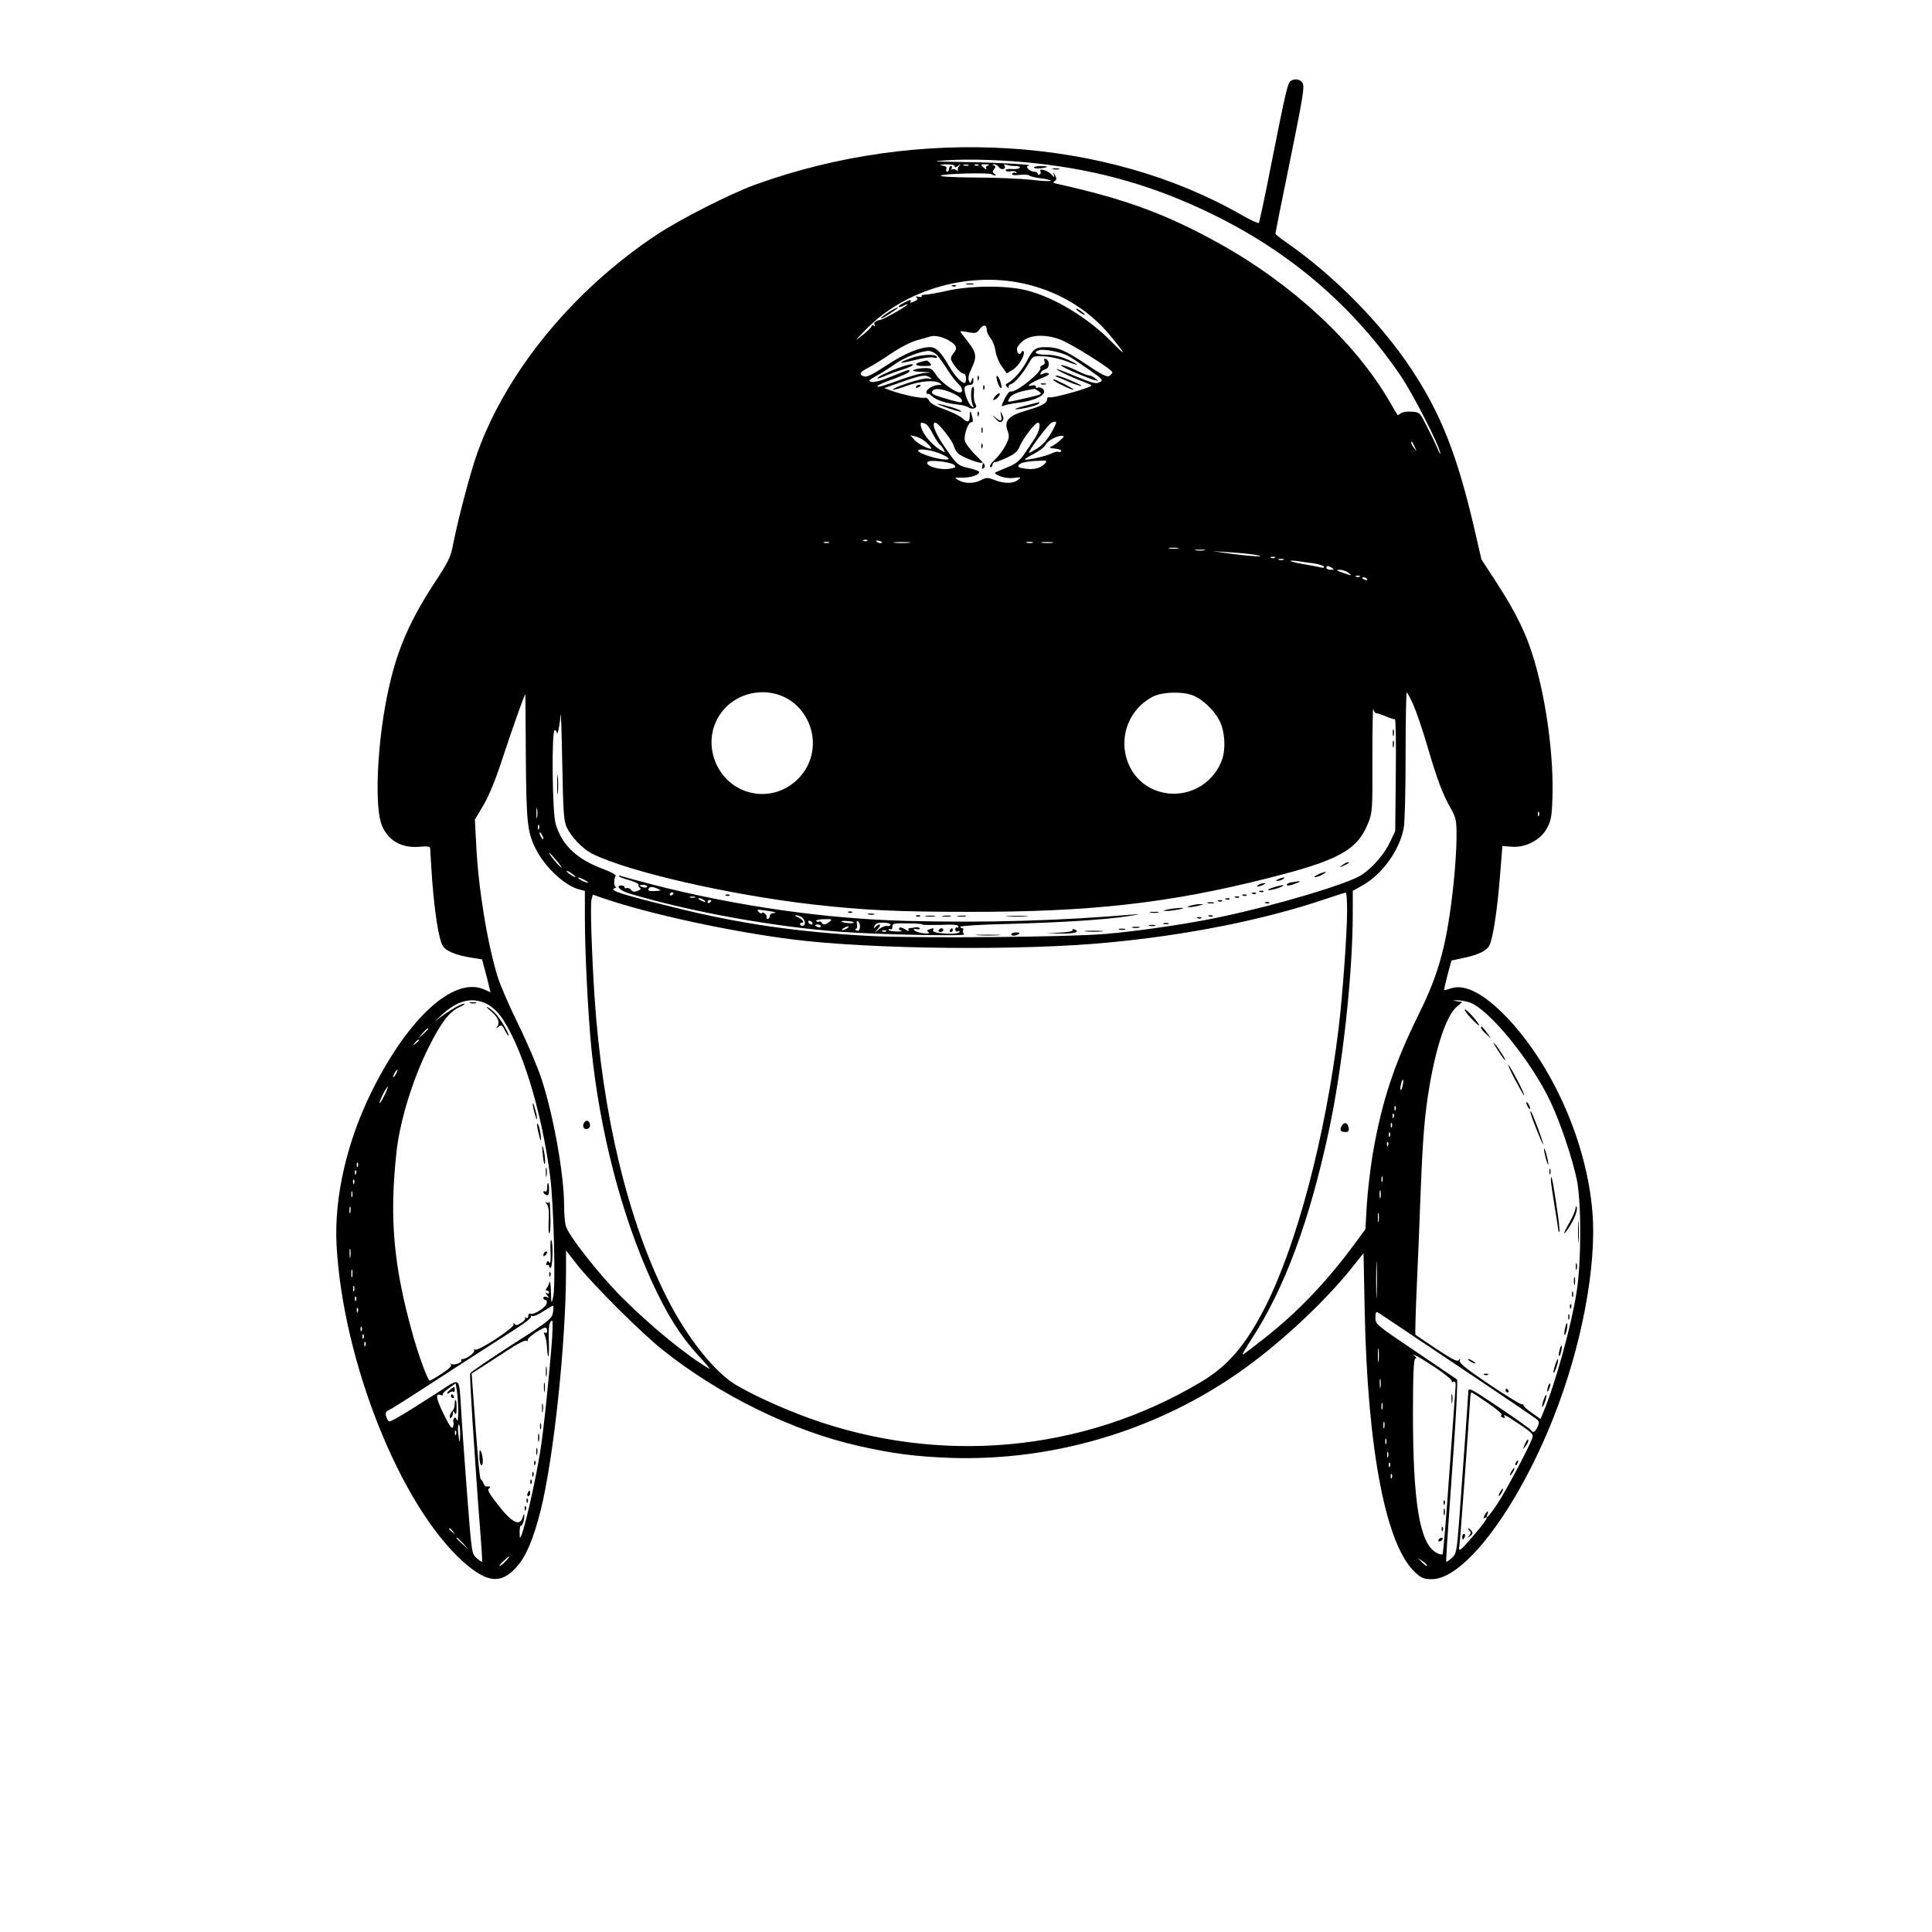 <?xml version="1.0" standalone="no"?>
<!DOCTYPE svg PUBLIC "-//W3C//DTD SVG 20010904//EN"
 "http://www.w3.org/TR/2001/REC-SVG-20010904/DTD/svg10.dtd">
<svg version="1.0" xmlns="http://www.w3.org/2000/svg"
 width="1024pt" height="1024pt" viewBox="0 0 1024 1024"
 preserveAspectRatio="xMidYMid meet">

<g transform="translate(0,1024) scale(0.1,-0.1)"
fill="#000000" stroke="none">
<path d="M6841 9811 c-16 -11 -26 -53 -102 -436 -33 -170 -64 -313 -67 -317
-4 -3 -45 16 -92 43 -719 412 -1708 474 -2575 161 -133 -48 -401 -184 -527
-268 -438 -291 -790 -719 -946 -1149 -38 -104 -106 -362 -133 -503 -10 -52
-26 -86 -92 -185 -152 -232 -219 -399 -266 -663 -45 -254 -53 -543 -17 -629
35 -82 104 -121 201 -113 43 4 55 1 55 -9 0 -8 5 -80 10 -161 13 -172 34 -312
55 -352 16 -30 68 -53 160 -67 l50 -8 16 -60 c9 -33 19 -72 22 -87 l7 -27 -37
16 c-159 66 -396 -149 -589 -534 -135 -270 -204 -568 -190 -825 34 -614 336
-1372 667 -1672 130 -117 205 -125 289 -29 49 55 87 146 125 295 70 280 135
893 135 1276 l0 104 66 -84 c85 -105 333 -353 444 -441 301 -241 693 -433
1042 -511 181 -41 301 -56 483 -63 574 -20 1152 162 1609 509 193 146 397 342
524 502 l59 74 6 -302 c15 -743 113 -1251 269 -1391 32 -30 45 -35 87 -35 172
0 452 371 644 855 149 374 231 806 207 1092 -30 366 -207 769 -450 1027 -124
130 -226 183 -301 157 -18 -6 -33 -10 -35 -9 -1 2 7 38 18 80 l21 77 56 12
c85 17 130 39 145 68 19 35 43 194 57 377 l12 150 51 -4 c73 -5 152 36 185 98
21 38 26 61 29 156 8 211 -29 502 -93 723 -40 142 -98 262 -205 426 l-78 120
-37 160 c-91 391 -176 608 -332 845 -162 246 -413 500 -665 675 -32 22 -58 43
-58 47 0 4 27 141 61 305 90 442 96 478 80 497 -15 18 -39 20 -60 7z m-1347
-437 c337 -37 630 -122 931 -269 415 -202 751 -491 1001 -860 63 -94 195 -350
208 -405 3 -14 -4 -2 -16 25 -12 28 -38 82 -58 120 -35 69 -35 70 -78 73 -24
2 -50 -2 -58 -9 -8 -7 -16 -10 -17 -8 -2 2 -22 36 -45 76 -181 310 -514 618
-897 831 -284 158 -503 238 -864 318 -19 4 -22 7 -11 14 11 7 11 13 2 32 -9
17 -11 18 -7 3 6 -18 5 -18 -15 3 -20 21 -68 32 -55 13 3 -5 1 -12 -5 -16 -5
-3 -10 -1 -10 4 0 6 -8 11 -19 11 -23 0 -51 29 -30 32 43 5 -155 16 -331 19
-174 2 -191 4 -110 9 123 9 322 2 484 -16z m-434 -15 c0 -8 6 -7 18 2 15 12
16 12 5 -2 -7 -9 -9 -20 -5 -25 4 -4 0 -3 -9 4 -9 6 -20 8 -24 4 -5 -4 -5 -1
-1 6 4 6 2 12 -3 12 -6 0 -11 -7 -11 -15 0 -8 -4 -15 -10 -15 -5 0 -7 6 -4 14
4 10 -3 16 -23 19 -18 3 -11 5 20 6 29 0 47 -3 47 -10z m73 4 c-7 -2 -19 -2
-25 0 -7 3 -2 5 12 5 14 0 19 -2 13 -5z m54 1 c-3 -3 -12 -4 -19 -1 -8 3 -5 6
6 6 11 1 17 -2 13 -5z m50 -1 c-10 -3 -14 -9 -10 -16 4 -7 -1 -6 -10 2 -23 18
-22 21 11 20 17 -1 20 -3 9 -6z m58 -10 c13 -17 40 -9 29 9 -5 8 -1 9 10 5 10
-4 31 -7 47 -7 17 0 28 -4 24 -9 -3 -6 -21 -8 -40 -7 -19 2 -35 -1 -35 -6 0
-6 11 -8 25 -6 14 3 28 1 32 -5 3 -5 1 -7 -5 -3 -6 3 -14 1 -17 -5 -5 -7 7 -9
39 -6 25 3 48 1 51 -3 3 -4 30 -11 60 -15 30 -3 55 -10 55 -13 0 -4 -46 -2
-102 5 -57 6 -191 12 -297 12 -123 1 -191 5 -185 10 10 11 261 17 271 7 4 -3
11 -6 17 -6 6 0 5 4 -3 9 -12 8 -12 12 -2 24 9 12 9 16 -1 20 -10 4 -10 6 1 6
8 1 19 -6 26 -16z m160 -623 c170 -43 323 -139 429 -268 88 -107 90 -117 5
-31 -123 125 -301 233 -447 270 -106 27 -294 26 -422 -2 -52 -12 -105 -21
-117 -21 -13 0 -21 -4 -18 -8 3 -5 -5 -6 -17 -3 -16 3 -19 2 -10 -4 9 -7 6
-13 -13 -21 -15 -7 -24 -8 -20 -2 9 14 -1 13 -36 -6 -17 -8 -29 -18 -26 -21 3
-2 15 0 26 7 12 6 21 9 21 7 0 -8 -124 -79 -143 -82 -27 -6 -38 -15 -31 -27 4
-7 2 -8 -4 -4 -7 4 -12 3 -12 -2 0 -5 -21 -27 -47 -47 -47 -37 -47 -37 12 24
213 222 566 320 870 241z m-225 -239 c0 -10 9 -30 21 -45 12 -15 23 -46 26
-69 3 -23 18 -59 33 -79 l26 -37 33 20 c32 19 69 85 55 98 -4 3 -9 0 -11 -7
-7 -17 -23 -5 -23 18 0 10 15 30 33 44 41 32 116 35 192 8 58 -20 285 -163
281 -176 -1 -5 -9 -14 -17 -19 -11 -7 -42 8 -120 61 -116 77 -150 92 -219 92
-52 0 -65 -10 -98 -75 -23 -44 -67 -96 -97 -113 -17 -9 -18 -13 -6 -24 8 -8
11 -8 7 -1 -3 7 2 14 14 18 21 7 62 56 95 113 20 35 21 36 80 33 33 -1 85 -13
118 -26 73 -29 75 -22 2 11 -37 16 -74 24 -110 24 -54 0 -73 13 -37 24 26 8
115 -10 155 -31 18 -10 67 -43 110 -73 73 -51 76 -55 55 -66 -18 -10 -37 -5
-125 31 -57 24 -103 41 -103 39 0 -6 77 -43 137 -65 53 -21 56 -23 33 -31 -64
-25 -195 -58 -207 -54 -7 3 -13 -1 -13 -8 0 -23 -26 -37 -107 -61 -96 -27
-122 -54 -103 -107 11 -30 10 -39 -10 -78 -13 -25 -38 -59 -57 -76 -21 -20
-30 -34 -24 -39 6 -3 11 1 11 9 0 9 6 16 13 16 6 0 36 11 65 25 41 19 56 32
68 62 17 40 81 123 95 123 18 0 8 -48 -18 -86 -14 -21 -40 -59 -56 -83 -21
-30 -44 -50 -76 -63 -25 -10 -55 -23 -66 -28 -18 -7 -17 -9 14 -23 21 -9 51
-13 75 -10 39 5 40 4 21 -11 -26 -20 -74 -20 -124 0 -36 14 -42 14 -70 0 -37
-20 -88 -20 -121 -1 -24 14 -24 14 21 13 45 0 89 15 89 31 0 4 -24 13 -54 20
-60 13 -64 17 -135 121 -46 68 -65 120 -43 120 15 0 91 -96 97 -123 4 -14 14
-32 23 -40 23 -21 118 -57 127 -49 5 4 5 -3 2 -16 -4 -19 -3 -21 8 -12 12 10
4 21 -40 64 -30 29 -57 65 -61 80 -7 30 19 102 35 98 8 -1 9 8 5 25 -9 38 -14
41 -14 11 0 -36 -11 -41 -38 -16 -13 13 -56 34 -95 48 -46 16 -75 32 -82 46
-6 11 -16 19 -24 16 -16 -5 -108 14 -170 35 l-44 16 94 33 c100 36 125 40 149
23 12 -8 9 -9 -12 -5 -24 6 -195 -50 -185 -60 2 -2 35 7 73 21 71 26 147 32
174 15 13 -8 13 -10 -2 -10 -29 0 -68 -22 -68 -38 0 -9 3 -13 6 -9 3 3 14 -3
24 -13 21 -21 76 -38 141 -45 22 -2 46 -9 53 -15 8 -5 21 -8 30 -4 12 5 13 10
5 26 -6 11 -9 36 -7 54 2 19 0 34 -4 34 -13 0 -15 -64 -3 -95 8 -17 6 -18 -6
-8 -20 16 -44 87 -35 102 4 6 16 11 27 11 13 0 19 7 18 23 0 21 -1 21 -9 2 -7
-19 -8 -19 -15 -1 -5 11 0 34 14 62 30 62 27 85 -19 143 -22 28 -40 52 -40 54
0 3 19 1 43 -4 38 -7 44 -5 60 17 20 26 37 24 37 -5z m-209 -51 c47 -25 57
-44 35 -69 -9 -10 -16 -24 -16 -31 0 -20 49 -80 66 -80 8 0 14 -10 14 -25 0
-14 -3 -25 -7 -25 -18 1 -54 39 -83 90 -43 75 -69 100 -100 100 -55 0 -137
-34 -232 -97 -71 -47 -103 -63 -118 -58 -30 10 -24 22 22 46 24 12 78 46 121
75 45 31 102 60 135 70 31 8 62 17 67 19 25 9 59 3 96 -15z m-54 -82 c11 -13
36 -48 55 -78 19 -30 45 -64 57 -74 23 -21 28 -46 8 -46 -26 0 -104 58 -126
94 -20 31 -28 36 -59 35 -20 0 -46 -4 -57 -9 -15 -6 -4 -9 40 -11 55 -2 56 -3
15 -6 -25 -2 -86 -20 -137 -39 -51 -19 -98 -34 -105 -34 -24 0 8 17 85 44 42
16 77 32 77 37 0 12 5 14 -94 -26 -55 -23 -95 -33 -108 -29 -18 5 -13 10 29
33 28 15 71 43 96 61 49 35 136 69 178 70 14 0 35 -10 46 -22z m89 -205 c21
-10 40 -25 42 -34 3 -15 -3 -15 -60 1 -78 22 -98 30 -98 39 0 27 51 25 116 -6z
m528 -185 c-28 -54 -56 -87 -92 -108 -18 -11 -35 -20 -37 -20 -13 0 102 153
119 160 29 11 30 7 10 -32z m-679 26 c9 -4 27 -28 40 -55 14 -26 29 -50 35
-54 5 -3 15 -15 21 -26 10 -20 10 -20 -18 -3 -54 34 -103 98 -103 135 0 11 3
11 25 3z m7 -101 c15 -15 26 -28 24 -30 -8 -8 -72 25 -91 47 l-20 23 30 -7
c17 -4 42 -19 57 -33z m708 14 c-14 -13 -34 -27 -45 -32 -17 -8 -14 -10 18
-13 20 -2 35 -8 32 -13 -4 -5 -10 -7 -15 -4 -5 3 -22 -1 -38 -9 -27 -14 -134
-38 -140 -31 -2 2 19 15 47 29 27 14 55 35 61 46 12 23 57 49 85 50 18 0 18
-2 -5 -23z m1879 -37 c11 -24 11 -24 -3 -6 -9 11 -16 24 -16 30 0 12 5 7 19
-24z m-2507 -38 c48 -22 48 -32 1 -26 -57 8 -133 36 -126 47 7 12 79 0 125
-21z m66 -57 c11 -10 7 -14 -22 -19 -53 -10 -134 14 -120 35 8 14 125 1 142
-16z m481 9 c-21 -25 -59 -35 -106 -28 -35 5 -41 9 -33 20 12 13 44 20 114 22
34 2 37 0 25 -14z m-942 -410 c-3 -3 -12 -4 -19 -1 -8 3 -5 6 6 6 11 1 17 -2
13 -5z m74 -12 c-7 -2 -18 1 -23 6 -8 8 -4 9 13 5 13 -4 18 -8 10 -11z m-278
1 c-7 -2 -19 -2 -25 0 -7 3 -2 5 12 5 14 0 19 -2 13 -5z m425 0 c-21 -2 -55
-2 -75 0 -21 2 -4 4 37 4 41 0 58 -2 38 -4z m655 0 c-7 -2 -21 -2 -30 0 -10 3
-4 5 12 5 17 0 24 -2 18 -5z m105 0 c-16 -2 -40 -2 -55 0 -16 2 -3 4 27 4 30
0 43 -2 28 -4z m665 -30 c-13 -2 -33 -2 -45 0 -13 2 -3 4 22 4 25 0 35 -2 23
-4z m140 -10 c-13 -2 -33 -2 -45 0 -13 2 -3 4 22 4 25 0 35 -2 23 -4z m267
-23 c81 -14 -13 -10 -125 5 l-100 14 90 -6 c50 -3 110 -9 135 -13z m107 -16
c-3 -3 -12 -4 -19 -1 -8 3 -5 6 6 6 11 1 17 -2 13 -5z m46 -11 c-7 -2 -19 -2
-25 0 -7 3 -2 5 12 5 14 0 19 -2 13 -5z m160 -19 c26 -4 50 -11 54 -17 4 -6
-3 -8 -18 -4 -13 3 -54 11 -91 17 -38 7 -68 14 -68 17 0 2 17 2 38 -1 20 -3
59 -9 85 -12z m97 -24 c12 -8 11 -10 -7 -10 -13 0 -23 5 -23 10 0 13 11 13 30
0z m86 -25 c24 -18 19 -18 -31 0 -33 12 -36 14 -14 15 14 0 34 -7 45 -15z m61
-21 c-3 -3 -12 -4 -19 -1 -8 3 -5 6 6 6 11 1 17 -2 13 -5z m38 -14 c3 -6 -1
-7 -9 -4 -18 7 -21 14 -7 14 6 0 13 -4 16 -10z m-3089 -624 c100 -47 163 -159
151 -273 -15 -146 -149 -255 -293 -240 -215 22 -319 281 -179 445 77 90 212
119 321 68z m2156 12 c55 -16 126 -83 154 -143 27 -56 31 -146 11 -202 -50
-136 -193 -209 -331 -169 -196 57 -251 313 -100 458 22 21 57 44 79 52 49 18
135 20 187 4z m1178 -51 c15 -34 49 -132 74 -217 52 -179 83 -261 126 -336 28
-50 30 -61 30 -153 0 -54 -7 -161 -15 -237 -34 -321 -75 -477 -185 -699 -131
-265 -197 -465 -245 -746 -13 -81 -27 -202 -31 -270 l-7 -124 -55 -75 c-152
-206 -303 -364 -484 -506 -58 -46 -109 -84 -112 -84 -3 0 18 37 48 83 175 270
306 622 410 1107 72 337 126 828 126 1151 l0 117 53 30 c104 59 195 186 217
303 6 29 10 202 10 385 0 184 3 334 6 334 3 0 18 -28 34 -63z m-4703 -280 c3
-360 8 -403 60 -500 52 -94 152 -184 226 -202 l27 -7 0 -143 c0 -187 17 -513
35 -698 45 -436 159 -877 320 -1230 81 -176 151 -287 245 -390 41 -44 68 -77
60 -72 -122 71 -310 225 -466 381 -120 121 -280 324 -295 376 -5 18 -9 65 -9
105 0 167 -56 481 -121 678 -22 66 -78 197 -124 290 -46 94 -95 206 -108 250
-54 176 -102 468 -113 698 l-7 133 47 79 c31 54 66 141 106 265 50 151 110
320 114 320 1 0 2 -150 3 -333z m216 -370 c25 -54 84 -115 136 -142 190 -95
726 -218 1171 -269 263 -30 449 -39 825 -39 641 -1 1063 46 1583 178 376 94
476 149 533 291 23 58 24 66 23 344 0 157 2 275 5 262 3 -13 10 -22 14 -22 4
1 27 -6 50 -16 23 -10 46 -17 50 -16 5 2 7 -132 5 -295 l-3 -298 -27 -57 c-30
-65 -95 -139 -152 -176 -76 -48 -451 -160 -742 -221 -165 -36 -438 -76 -614
-91 -193 -17 -991 -24 -1245 -11 -382 20 -695 65 -1040 151 -271 67 -346 90
-320 101 11 4 15 8 10 8 -12 1 -13 40 -2 58 4 6 -21 20 -63 36 -142 52 -222
127 -255 241 -18 59 -22 496 -5 496 6 0 10 -6 11 -12 2 -28 17 41 20 92 2 30
6 -82 9 -250 5 -260 8 -311 23 -343z m-156 51 c-2 -13 -4 -3 -4 22 0 25 2 35
4 23 2 -13 2 -33 0 -45z m5310 10 c-3 -8 -6 -5 -6 6 -1 11 2 17 5 13 3 -3 4
-12 1 -19z m-5300 -70 c-3 -8 -6 -5 -6 6 -1 11 2 17 5 13 3 -3 4 -12 1 -19z
m23 -53 c0 -5 -5 -3 -10 5 -5 8 -10 20 -10 25 0 6 5 3 10 -5 5 -8 10 -19 10
-25z m75 -122 c21 -27 28 -39 16 -28 -23 19 -66 75 -59 75 2 0 21 -21 43 -47z
m95 -80 c0 -7 -39 17 -46 28 -3 6 5 3 20 -6 14 -10 26 -19 26 -22z m50 -18
c14 -8 21 -14 15 -14 -5 0 -21 6 -35 14 -14 8 -20 14 -15 14 6 0 21 -6 35 -14z
m4040 -162 c0 -117 -24 -449 -45 -623 -70 -575 -222 -1150 -391 -1481 -104
-202 -195 -308 -339 -394 -625 -373 -1384 -442 -2078 -191 -140 51 -290 119
-385 175 -114 67 -262 253 -368 464 -207 410 -342 973 -383 1597 -15 234 -23
483 -16 512 l7 26 56 -19 c238 -82 669 -176 1002 -218 418 -53 1221 -61 1681
-16 412 39 813 119 1129 225 63 21 118 39 123 39 4 1 7 -43 7 -96z m-4563
-492 c24 -12 55 -38 74 -63 111 -151 219 -499 265 -853 19 -148 30 -584 16
-640 -10 -39 -10 -38 -12 30 -1 39 -5 61 -7 50 -3 -11 -10 -26 -15 -32 -7 -9
-7 -13 1 -13 6 0 11 -5 11 -11 0 -5 -6 -7 -12 -3 -9 5 -8 2 1 -9 12 -15 12
-17 -3 -11 -9 3 -16 1 -16 -5 0 -6 5 -11 10 -11 6 0 10 -8 8 -17 -4 -22 -67
-63 -85 -56 -7 3 -13 -2 -13 -12 0 -10 -5 -14 -12 -9 -7 4 -10 3 -5 -1 4 -5
-5 -17 -20 -26 -21 -14 -29 -15 -36 -6 -6 9 -7 8 -5 -3 5 -17 -188 -144 -204
-133 -6 3 -8 1 -5 -4 7 -11 -39 -46 -60 -46 -7 0 -10 -3 -8 -7 7 -12 -42 -29
-54 -19 -8 6 -8 5 -1 -3 6 -8 -9 -23 -51 -50 -33 -22 -62 -38 -63 -36 -18 25
-63 152 -91 254 -100 361 -121 608 -84 954 17 163 85 386 169 555 66 133 111
192 163 216 23 10 35 19 26 19 -18 0 -101 -50 -145 -88 -16 -15 -9 -6 17 19
88 85 164 107 246 70z m5206 8 c102 -28 336 -314 439 -537 50 -108 111 -290
135 -402 25 -119 25 -438 -1 -600 -29 -183 -111 -479 -177 -638 l-14 -33 -48
34 c-26 18 -45 36 -42 39 3 2 -2 5 -10 5 -8 0 -86 48 -174 107 -121 82 -158
112 -154 124 4 13 3 14 -5 3 -7 -10 -32 2 -118 59 -60 40 -111 74 -112 76 -2
1 1 114 7 251 6 136 16 367 21 512 11 283 21 402 46 551 37 219 92 380 146
425 l28 24 -28 4 c-26 4 -26 4 -2 5 14 1 42 -3 63 -9z m-5513 -142 c0 -2 -12
-14 -27 -28 l-28 -24 24 28 c23 25 31 32 31 24z m-50 -61 c0 -2 -8 -10 -17
-17 -16 -13 -17 -12 -4 4 13 16 21 21 21 13z m-120 -176 c-6 -11 -13 -20 -16
-20 -2 0 0 9 6 20 6 11 13 20 16 20 2 0 0 -9 -6 -20z m5334 -64 c-3 -15 -8
-25 -11 -23 -2 3 -1 17 3 31 3 15 8 25 11 23 2 -3 1 -17 -3 -31z m-5396 -51
c-12 -24 -23 -43 -26 -41 -4 5 36 86 43 86 3 0 -5 -20 -17 -45z m5359 -77 c-3
-8 -6 -5 -6 6 -1 11 2 17 5 13 3 -3 4 -12 1 -19z m-10 -40 c-3 -8 -6 -5 -6 6
-1 11 2 17 5 13 3 -3 4 -12 1 -19z m-10 -50 c-3 -8 -6 -5 -6 6 -1 11 2 17 5
13 3 -3 4 -12 1 -19z m-10 -50 c-3 -8 -6 -5 -6 6 -1 11 2 17 5 13 3 -3 4 -12
1 -19z m-10 -50 c-3 -8 -6 -5 -6 6 -1 11 2 17 5 13 3 -3 4 -12 1 -19z m-5460
-110 c-3 -8 -6 -5 -6 6 -1 11 2 17 5 13 3 -3 4 -12 1 -19z m-10 -40 c-3 -8 -6
-5 -6 6 -1 11 2 17 5 13 3 -3 4 -12 1 -19z m5440 -40 c-3 -7 -5 -2 -5 12 0 14
2 19 5 13 2 -7 2 -19 0 -25z m-5450 -10 c-3 -8 -6 -5 -6 6 -1 11 2 17 5 13 3
-3 4 -12 1 -19z m5440 -75 c-3 -10 -5 -2 -5 17 0 19 2 27 5 18 2 -10 2 -26 0
-35z m-5450 5 c-3 -7 -5 -2 -5 12 0 14 2 19 5 13 2 -7 2 -19 0 -25z m-10 -85
c-3 -10 -5 -4 -5 12 0 17 2 24 5 18 2 -7 2 -21 0 -30z m5450 -45 c-2 -13 -4
-5 -4 17 -1 22 1 32 4 23 2 -10 2 -28 0 -40z m-5450 -190 c-2 -13 -4 -5 -4 17
-1 22 1 32 4 23 2 -10 2 -28 0 -40z m5440 -200 c-1 -46 -3 -11 -3 77 0 88 2
125 3 83 2 -42 2 -114 0 -160z m-5430 95 c-3 -10 -5 -2 -5 17 0 19 2 27 5 18
2 -10 2 -26 0 -35z m10 -75 c-3 -7 -5 -2 -5 12 0 14 2 19 5 13 2 -7 2 -19 0
-25z m10 -50 c-3 -8 -6 -5 -6 6 -1 11 2 17 5 13 3 -3 4 -12 1 -19z m1044 -64
c-6 -34 -16 -43 -221 -174 -118 -76 -216 -143 -218 -149 -2 -6 4 -118 12 -248
9 -131 19 -278 22 -328 3 -49 12 -164 19 -255 7 -91 12 -166 10 -168 -1 -2
-14 7 -29 20 -26 23 -26 24 -51 348 -13 179 -28 377 -31 440 -11 175 -3 168
-109 99 -209 -134 -268 -169 -275 -162 -4 4 -11 17 -14 29 -5 15 0 23 17 31
12 6 81 49 152 95 143 93 393 255 522 337 46 29 81 57 77 62 -3 5 1 7 8 4 7
-3 33 8 58 25 25 16 48 30 51 30 3 0 3 -16 0 -36z m-1034 4 c-3 -8 -6 -5 -6 6
-1 11 2 17 5 13 3 -3 4 -12 1 -19z m5828 -286 c226 -151 416 -280 423 -287 10
-9 11 -17 1 -38 -13 -29 -24 -34 -34 -17 -4 6 -80 60 -169 120 -160 107 -163
108 -164 80 -1 -30 -24 -353 -47 -665 -14 -184 -16 -191 -41 -213 -14 -13 -27
-22 -28 -20 -3 3 1 67 39 602 14 198 22 362 17 365 -4 3 -103 70 -220 149
-209 141 -212 143 -212 178 0 25 3 33 13 28 6 -4 197 -131 422 -282z m-4799
141 c-12 -165 -45 -490 -62 -592 -29 -181 -94 -461 -108 -461 -1 0 -2 15 -2
34 1 19 4 32 7 30 8 -4 19 33 18 56 -1 8 -4 4 -8 -10 -16 -56 -61 -30 -147 84
-34 45 -42 61 -32 67 12 8 4 13 -15 10 -4 -1 -10 7 -14 16 -4 10 -10 20 -15
23 -6 5 -16 113 -43 488 l-5 72 73 47 c39 25 102 66 139 90 39 25 73 41 79 37
7 -4 9 -3 6 3 -7 11 88 75 97 65 11 -10 6 -33 -5 -26 -8 4 -8 1 -2 -12 5 -11
11 -39 12 -64 5 -81 13 -57 10 30 -3 78 3 110 18 110 3 0 2 -44 -1 -97z
m-1009 45 c-3 -8 -6 -5 -6 6 -1 11 2 17 5 13 3 -3 4 -12 1 -19z m10 -40 c-3
-8 -6 -5 -6 6 -1 11 2 17 5 13 3 -3 4 -12 1 -19z m10 -40 c-3 -8 -6 -5 -6 6
-1 11 2 17 5 13 3 -3 4 -12 1 -19z m5370 -80 c-2 -18 -4 -6 -4 27 0 33 2 48 4
33 2 -15 2 -42 0 -60z m303 -38 c50 -34 88 -65 85 -70 -3 -6 1 -7 9 -4 12 5
13 -4 9 -53 -2 -32 -17 -237 -33 -456 -15 -219 -31 -401 -34 -405 -4 -3 -19 0
-34 9 -87 48 -123 263 -123 739 0 204 4 286 12 289 8 2 7 6 -2 13 -11 8 -10 9
3 4 10 -3 58 -33 108 -66z m-293 -102 c-2 -13 -4 -5 -4 17 -1 22 1 32 4 23 2
-10 2 -28 0 -40z m-4888 -128 c0 -40 -3 -57 -8 -46 -5 14 -10 16 -15 8 -4 -7
-5 -15 -3 -19 3 -5 1 -16 -2 -26 -5 -14 -17 2 -49 67 -41 83 -46 114 -16 102
8 -3 13 -1 11 4 -1 5 14 20 33 33 l35 25 7 -42 c3 -22 7 -70 7 -106z m5458 43
c47 -32 78 -60 72 -63 -7 -5 -5 -9 6 -13 9 -4 13 -3 10 3 -12 19 6 10 80 -40
70 -48 74 -52 65 -76 -22 -57 -134 -268 -180 -339 -46 -70 -70 -95 -56 -60 8
22 -2 18 -15 -6 -8 -15 -8 -19 0 -15 27 17 6 -17 -54 -87 -77 -90 -86 -97 -80
-60 4 23 49 634 57 776 1 20 4 37 7 37 3 0 43 -26 88 -57z m-560 -30 c-3 -10
-5 -4 -5 12 0 17 2 24 5 18 2 -7 2 -21 0 -30z m10 -100 c-3 -10 -5 -4 -5 12 0
17 2 24 5 18 2 -7 2 -21 0 -30z m-4898 -35 c-1 -55 -5 -50 -11 15 -2 20 0 37
4 37 4 0 7 -24 7 -52z m-22 0 c-3 -8 -6 -5 -6 6 -1 11 2 17 5 13 3 -3 4 -12 1
-19z m4930 -50 c-3 -7 -5 -2 -5 12 0 14 2 19 5 13 2 -7 2 -19 0 -25z m10 -70
c-3 -7 -5 -2 -5 12 0 14 2 19 5 13 2 -7 2 -19 0 -25z m10 -50 c-3 -8 -6 -5 -6
6 -1 11 2 17 5 13 3 -3 4 -12 1 -19z m10 -60 c-3 -8 -6 -5 -6 6 -1 11 2 17 5
13 3 -3 4 -12 1 -19z m-4976 -285 c13 -16 12 -17 -3 -4 -17 13 -22 21 -14 21
2 0 10 -8 17 -17z m55 -65 l29 -33 -32 29 c-31 28 -38 36 -30 36 2 0 16 -15
33 -32z m224 -93 c-13 -14 -27 -25 -32 -25 -9 0 42 49 51 50 3 0 -6 -11 -19
-25z m4884 -24 c-3 -3 -15 6 -27 18 l-22 24 27 -19 c14 -10 24 -21 22 -23z"/>
<path d="M5480 9352 c0 -4 16 -6 35 -4 19 2 35 6 35 8 0 2 -16 4 -35 4 -19 0
-35 -4 -35 -8z"/>
<path d="M5583 9343 c9 -2 23 -2 30 0 6 3 -1 5 -18 5 -16 0 -22 -2 -12 -5z"/>
<path d="M5123 8733 c9 -2 25 -2 35 0 9 3 1 5 -18 5 -19 0 -27 -2 -17 -5z"/>
<path d="M5048 8723 c7 -3 16 -2 19 1 4 3 -2 6 -13 5 -11 0 -14 -3 -6 -6z"/>
<path d="M4708 8584 c-21 -13 -38 -27 -38 -30 0 -6 24 8 75 43 35 24 1 12 -37
-13z"/>
<path d="M5704 8601 c7 -11 46 -35 46 -28 0 3 -12 12 -26 22 -15 9 -23 12 -20
6z"/>
<path d="M5536 8326 c4 -10 0 -18 -10 -22 -9 -3 -14 -9 -12 -13 12 -20 -131
-135 -158 -126 -6 2 -20 -16 -32 -40 -17 -36 -18 -42 -5 -36 9 5 43 12 76 16
100 12 163 48 131 75 -9 6 -20 9 -26 5 -5 -3 -10 -1 -10 6 0 7 -8 9 -21 6 -39
-10 -3 17 50 38 30 11 46 22 39 26 -7 4 -20 3 -30 -2 -13 -7 -16 -6 -12 5 3 8
14 16 25 19 23 6 24 47 1 55 -7 2 -10 -2 -6 -12z m-31 -160 c22 -16 24 -15
-88 -41 -84 -19 -80 -19 -67 4 9 19 47 35 100 44 14 2 28 5 31 6 3 0 14 -5 24
-13z"/>
<path d="M5626 8301 c11 -11 140 -66 174 -75 24 -7 24 -6 6 8 -11 9 -26 16
-33 16 -8 0 -33 10 -56 21 -47 24 -106 43 -91 30z"/>
<path d="M5181 8234 c0 -11 3 -14 6 -6 3 7 2 16 -1 19 -3 4 -6 -2 -5 -13z"/>
<path d="M5284 8225 c4 -16 12 -34 18 -40 7 -7 8 -1 4 20 -4 17 -12 35 -18 40
-7 7 -8 1 -4 -20z"/>
<path d="M5605 8241 c11 -4 36 -14 56 -23 19 -9 48 -19 65 -23 16 -3 -2 8 -41
24 -38 17 -76 31 -85 30 -10 -1 -8 -3 5 -8z"/>
<path d="M5595 8217 c28 -18 95 -48 95 -42 0 6 -96 55 -107 55 -4 0 1 -6 12
-13z"/>
<path d="M5518 8203 c6 -2 18 -2 25 0 6 3 1 5 -13 5 -14 0 -19 -2 -12 -5z"/>
<path d="M4855 8190 c-3 -6 1 -7 9 -4 18 7 21 14 7 14 -6 0 -13 -4 -16 -10z"/>
<path d="M5211 8184 c0 -11 3 -14 6 -6 3 7 2 16 -1 19 -3 4 -6 -2 -5 -13z"/>
<path d="M5275 8140 c-10 -11 -13 -20 -8 -20 13 0 38 29 31 35 -3 3 -13 -4
-23 -15z"/>
<path d="M5435 8090 c-38 -10 -62 -18 -53 -19 28 -2 117 20 124 30 3 5 4 8 2
8 -2 -1 -34 -9 -73 -19z"/>
<path d="M4980 8093 c63 -24 120 -41 115 -33 -3 5 -30 16 -59 24 -52 15 -87
21 -56 9z"/>
<path d="M5181 8044 c0 -11 3 -14 6 -6 3 7 2 16 -1 19 -3 4 -6 -2 -5 -13z"/>
<path d="M5306 8038 c7 -32 -1 -35 -30 -11 -18 15 -18 14 1 -7 18 -19 26 -21
35 -12 8 8 9 17 0 34 -11 22 -11 22 -6 -4z"/>
<path d="M5202 7960 c0 -14 2 -19 5 -12 2 6 2 18 0 25 -3 6 -5 1 -5 -13z"/>
<path d="M5201 7874 c0 -11 3 -14 6 -6 3 7 2 16 -1 19 -3 4 -6 -2 -5 -13z"/>
<path d="M4828 8342 c-75 -27 -66 -32 18 -11 42 11 88 18 102 14 15 -4 21 -2
17 5 -9 15 -83 11 -137 -8z"/>
<path d="M4885 8323 c-43 -10 -38 -23 9 -23 42 0 47 2 36 15 -7 8 -15 14 -19
14 -3 -1 -15 -3 -26 -6z"/>
<path d="M4765 8291 c-56 -20 -115 -49 -115 -56 0 -3 17 2 38 11 20 9 60 24
89 33 29 9 55 20 59 24 12 12 -19 7 -71 -12z"/>
<path d="M7111 4272 c-12 -22 -6 -32 21 -32 14 0 19 6 16 22 -4 29 -24 34 -37
10z"/>
<path d="M3093 4284 c-8 -20 8 -36 26 -25 15 10 8 41 -9 41 -6 0 -13 -7 -17
-16z"/>
<path d="M7382 6355 c0 -16 2 -22 5 -12 2 9 2 23 0 30 -3 6 -5 -1 -5 -18z"/>
<path d="M7382 6295 c0 -16 2 -22 5 -12 2 9 2 23 0 30 -3 6 -5 -1 -5 -18z"/>
<path d="M2953 6080 c0 -47 2 -66 4 -42 2 23 2 61 0 85 -2 23 -4 4 -4 -43z"/>
<path d="M7114 5654 c-18 -14 -18 -14 6 -3 31 14 36 19 24 19 -6 0 -19 -7 -30
-16z"/>
<path d="M6985 5605 c-16 -8 -23 -14 -15 -14 8 0 26 6 40 14 32 18 15 18 -25
0z"/>
<path d="M3280 5596 c0 -3 25 -13 55 -21 30 -9 53 -20 50 -25 -3 -5 0 -12 7
-16 7 -5 3 -10 -13 -16 -17 -7 -26 -5 -34 5 -5 8 -16 12 -22 10 -7 -3 -13 -1
-13 5 0 5 -7 9 -15 9 -35 0 -11 -27 38 -42 327 -98 771 -178 1127 -204 206
-15 667 -24 651 -13 -7 5 -10 15 -7 21 4 6 2 11 -3 11 -6 0 -11 4 -11 8 0 5
114 12 253 15 291 8 514 22 642 42 50 8 65 12 35 9 -398 -34 -793 -46 -1215
-35 -425 11 -894 77 -1336 190 -85 22 -162 43 -171 46 -10 4 -18 5 -18 1z
m150 -55 c0 -5 -9 -7 -20 -4 -11 3 -20 7 -20 9 0 2 9 4 20 4 11 0 20 -4 20 -9z
m55 -11 c23 -10 21 -11 -21 -13 -22 -1 -30 2 -27 11 6 14 19 14 48 2z m85 -24
c0 -3 -4 -8 -10 -11 -5 -3 -10 -1 -10 4 0 6 5 11 10 11 6 0 10 -2 10 -4z m113
-23 c-7 -2 -19 -2 -25 0 -7 3 -2 5 12 5 14 0 19 -2 13 -5z m47 -13 c8 -5 11
-10 5 -10 -5 0 -17 5 -25 10 -8 5 -10 10 -5 10 6 0 17 -5 25 -10z m40 -4 c0
-3 -4 -8 -10 -11 -5 -3 -10 -1 -10 4 0 6 5 11 10 11 6 0 10 -2 10 -4z m339
-62 c2 -2 -3 -4 -12 -4 -9 0 -17 -7 -17 -15 0 -8 -5 -15 -11 -15 -5 0 -8 3 -6
8 3 4 -1 12 -8 19 -8 7 -15 8 -17 4 -2 -5 -9 -2 -17 6 -12 13 -7 14 35 7 27
-3 51 -8 53 -10z m142 -27 c19 -15 21 -44 2 -44 -7 0 -13 4 -13 9 0 4 5 8 11
8 16 0 0 20 -25 30 -12 5 -15 9 -6 9 8 0 22 -5 31 -12z m145 -23 c-23 -17 -33
-18 -41 -4 -4 6 -10 8 -15 5 -5 -3 -11 -1 -14 4 -3 4 16 9 42 9 43 1 45 0 28
-14z m-91 -4 c3 -5 2 -10 -4 -10 -5 0 -13 5 -16 10 -3 6 -2 10 4 10 5 0 13 -4
16 -10z m220 0 c-4 -7 -65 -1 -65 6 0 3 15 4 34 2 19 -1 33 -5 31 -8z m33 -24
c-2 -17 -7 -22 -17 -18 -9 3 -10 7 -4 9 6 2 8 13 5 25 -3 14 -1 19 6 14 7 -4
11 -18 10 -30z m162 13 c0 -5 -9 -9 -19 -7 -10 2 -29 -6 -42 -17 l-24 -20 19
23 c20 23 9 31 -13 10 -10 -11 -11 -10 -6 5 5 12 18 17 46 17 21 0 39 -5 39
-11z m170 1 c0 -3 43 -3 95 -2 67 3 95 1 95 -8 0 -6 -4 -9 -8 -6 -5 3 -9 -2
-9 -10 0 -9 6 -13 14 -10 8 3 11 1 8 -5 -4 -5 -28 -9 -53 -8 -63 2 -93 9 -86
20 6 11 1 11 -21 3 -13 -5 -14 -8 -3 -15 8 -5 -1 -8 -25 -6 -20 2 -43 9 -49
15 -9 9 -6 11 11 7 12 -2 19 0 16 5 -3 4 -13 7 -23 5 -9 -2 -23 -4 -30 -4 -7
-1 -10 -6 -6 -12 3 -6 -5 -4 -19 6 -15 9 -28 12 -31 6 -4 -5 2 -12 11 -14 10
-3 -1 -4 -24 -4 -24 0 -43 4 -43 9 0 5 5 6 10 3 6 -3 10 2 10 13 0 18 7 19 80
18 44 0 80 -3 80 -6z m-540 -10 c0 -5 -7 -7 -15 -4 -8 4 -15 8 -15 10 0 2 7 4
15 4 8 0 15 -4 15 -10z m140 -10 c-8 -5 -19 -10 -25 -10 -5 0 -3 5 5 10 8 5
20 10 25 10 6 0 3 -5 -5 -10z m207 -16 c-3 -3 -12 -4 -19 -1 -8 3 -5 6 6 6 11
1 17 -2 13 -5z"/>
<path d="M4975 5310 c-3 -5 1 -10 9 -10 9 0 16 5 16 10 0 6 -4 10 -9 10 -6 0
-13 -4 -16 -10z"/>
<path d="M5035 5310 c-3 -5 -1 -10 4 -10 6 0 11 5 11 10 0 6 -2 10 -4 10 -3 0
-8 -4 -11 -10z"/>
<path d="M6775 5580 c-13 -6 -15 -9 -5 -9 8 0 22 4 30 9 18 12 2 12 -25 0z"/>
<path d="M6843 5563 c-13 -2 -23 -8 -23 -13 0 -5 15 -4 33 2 52 18 47 22 -10
11z"/>
<path d="M6670 5550 c-18 -12 -2 -12 25 0 13 6 15 9 5 9 -8 0 -22 -4 -30 -9z"/>
<path d="M6745 5535 c-22 -7 -31 -13 -20 -13 11 0 36 6 55 13 45 17 17 18 -35
0z"/>
<path d="M6678 5513 c7 -3 16 -2 19 1 4 3 -2 6 -13 5 -11 0 -14 -3 -6 -6z"/>
<path d="M6638 5503 c7 -3 16 -2 19 1 4 3 -2 6 -13 5 -11 0 -14 -3 -6 -6z"/>
<path d="M3848 5493 c7 -3 16 -2 19 1 4 3 -2 6 -13 5 -11 0 -14 -3 -6 -6z"/>
<path d="M6588 5493 c7 -3 16 -2 19 1 4 3 -2 6 -13 5 -11 0 -14 -3 -6 -6z"/>
<path d="M6548 5483 c7 -3 16 -2 19 1 4 3 -2 6 -13 5 -11 0 -14 -3 -6 -6z"/>
<path d="M6498 5473 c7 -3 16 -2 19 1 4 3 -2 6 -13 5 -11 0 -14 -3 -6 -6z"/>
<path d="M6458 5463 c7 -3 16 -2 19 1 4 3 -2 6 -13 5 -11 0 -14 -3 -6 -6z"/>
<path d="M6403 5453 c9 -2 23 -2 30 0 6 3 -1 5 -18 5 -16 0 -22 -2 -12 -5z"/>
<path d="M6708 5453 c7 -3 16 -2 19 1 4 3 -2 6 -13 5 -11 0 -14 -3 -6 -6z"/>
<path d="M6310 5440 c-20 -6 -21 -8 -5 -8 11 0 34 4 50 8 27 7 27 8 5 8 -14 0
-36 -4 -50 -8z"/>
<path d="M6190 5420 c-27 -6 -29 -8 -10 -8 14 -1 43 3 65 7 33 7 35 9 10 9
-16 -1 -46 -4 -65 -8z"/>
<path d="M4498 5403 c7 -3 16 -2 19 1 4 3 -2 6 -13 5 -11 0 -14 -3 -6 -6z"/>
<path d="M6098 5403 c12 -2 30 -2 40 0 9 3 -1 5 -23 4 -22 0 -30 -2 -17 -4z"/>
<path d="M4603 5393 c9 -2 23 -2 30 0 6 3 -1 5 -18 5 -16 0 -22 -2 -12 -5z"/>
<path d="M4858 5383 c7 -3 16 -2 19 1 4 3 -2 6 -13 5 -11 0 -14 -3 -6 -6z"/>
<path d="M4908 5383 c12 -2 32 -2 45 0 12 2 2 4 -23 4 -25 0 -35 -2 -22 -4z"/>
<path d="M4998 5383 c12 -2 30 -2 40 0 9 3 -1 5 -23 4 -22 0 -30 -2 -17 -4z"/>
<path d="M5078 5383 c12 -2 30 -2 40 0 9 3 -1 5 -23 4 -22 0 -30 -2 -17 -4z"/>
<path d="M5343 5383 c26 -2 68 -2 95 0 26 2 4 3 -48 3 -52 0 -74 -1 -47 -3z"/>
<path d="M6408 5383 c7 -3 16 -2 19 1 4 3 -2 6 -13 5 -11 0 -14 -3 -6 -6z"/>
<path d="M6348 5373 c7 -3 16 -2 19 1 4 3 -2 6 -13 5 -11 0 -14 -3 -6 -6z"/>
<path d="M6168 5343 c6 -2 18 -2 25 0 6 3 1 5 -13 5 -14 0 -19 -2 -12 -5z"/>
<path d="M6093 5333 c9 -2 23 -2 30 0 6 3 -1 5 -18 5 -16 0 -22 -2 -12 -5z"/>
<path d="M6003 5323 c9 -2 25 -2 35 0 9 3 1 5 -18 5 -19 0 -27 -2 -17 -5z"/>
<path d="M5685 5310 c3 -5 -25 -11 -67 -13 l-73 -3 77 -2 c72 -2 107 9 72 22
-8 3 -12 2 -9 -4z"/>
<path d="M5933 5313 c9 -2 23 -2 30 0 6 3 -1 5 -18 5 -16 0 -22 -2 -12 -5z"/>
<path d="M5758 5303 c23 -2 59 -2 80 0 20 2 1 4 -43 4 -44 0 -61 -2 -37 -4z"/>
<path d="M5360 5289 c0 -11 21 -11 39 0 9 6 5 9 -13 9 -14 0 -26 -4 -26 -9z"/>
<path d="M5183 5283 c32 -2 81 -2 110 0 29 2 3 3 -58 3 -60 0 -84 -1 -52 -3z"/>
<path d="M2493 4923 c9 -2 23 -2 30 0 6 3 -1 5 -18 5 -16 0 -22 -2 -12 -5z"/>
<path d="M2598 4884 c40 -32 54 -63 38 -84 -9 -13 -9 -13 6 -2 15 12 19 10 33
-17 8 -17 18 -31 20 -31 9 0 -34 77 -61 109 -14 17 -36 36 -48 42 -11 6 -6 -2
12 -17z"/>
<path d="M2826 4370 c4 -19 11 -44 15 -55 6 -14 7 -9 3 15 -4 19 -11 44 -15
55 -6 14 -7 9 -3 -15z"/>
<path d="M2851 4249 c14 -63 20 -72 14 -19 -4 25 -10 49 -15 54 -5 4 -4 -11 1
-35z"/>
<path d="M2876 4131 c2 -30 7 -57 9 -60 8 -7 4 51 -6 84 -6 22 -7 15 -3 -24z"/>
<path d="M2893 4025 c0 -22 2 -30 4 -17 2 12 2 30 0 40 -3 9 -5 -1 -4 -23z"/>
<path d="M2900 3944 c0 -14 -4 -23 -10 -19 -5 3 -10 2 -10 -3 0 -6 7 -12 15
-16 12 -4 15 3 15 29 0 19 -2 35 -5 35 -3 0 -5 -12 -5 -26z"/>
<path d="M2912 3872 c-1 -8 -7 -10 -14 -6 -9 6 -9 3 1 -9 9 -12 12 -39 9 -91
-2 -42 0 -69 5 -61 4 8 6 52 4 97 -1 46 -4 77 -5 70z"/>
<path d="M2918 3607 c2 -46 0 -67 -6 -59 -7 11 -10 11 -15 -3 -4 -9 -3 -13 3
-10 6 3 10 1 10 -4 0 -6 4 -11 8 -11 11 0 15 131 4 147 -4 7 -6 -20 -4 -60z"/>
<path d="M2887 3603 c-4 -3 -7 -11 -7 -17 0 -6 5 -5 12 2 6 6 9 14 7 17 -3 3
-9 2 -12 -2z"/>
<path d="M2911 3484 c0 -11 3 -14 6 -6 3 7 2 16 -1 19 -3 4 -6 -2 -5 -13z"/>
<path d="M7794 4846 c23 -24 43 -43 45 -41 6 6 -63 85 -75 85 -5 0 8 -20 30
-44z"/>
<path d="M7850 4792 c0 -5 12 -19 27 -33 l26 -24 -23 33 c-25 33 -30 38 -30
24z"/>
<path d="M7936 4678 c20 -32 39 -58 41 -58 7 0 -29 58 -55 88 -13 15 -6 1 14
-30z"/>
<path d="M8027 4523 c27 -50 49 -90 51 -88 5 4 -63 136 -82 160 -9 11 5 -21
31 -72z"/>
<path d="M8090 4395 c0 -5 5 -17 10 -25 5 -8 10 -10 10 -5 0 6 -5 17 -10 25
-5 8 -10 11 -10 5z"/>
<path d="M8114 4335 c13 -43 65 -169 65 -160 1 13 -56 165 -65 174 -3 3 -4 -3
0 -14z"/>
<path d="M8186 4130 c4 -19 11 -44 15 -55 6 -14 7 -9 3 15 -4 19 -11 44 -15
55 -6 14 -7 9 -3 -15z"/>
<path d="M8212 4030 c0 -14 2 -19 5 -12 2 6 2 18 0 25 -3 6 -5 1 -5 -13z"/>
<path d="M8220 3984 c0 -10 9 -73 20 -139 11 -66 20 -124 20 -129 0 -5 2 -7 5
-4 3 3 -4 68 -16 144 -19 130 -29 173 -29 128z"/>
<path d="M8351 3836 c-1 -11 -14 -43 -31 -73 -36 -63 -40 -82 -7 -33 31 46 50
96 44 112 -3 8 -6 5 -6 -6z"/>
<path d="M8364 3710 c0 -52 1 -74 3 -47 2 26 2 68 0 95 -2 26 -3 4 -3 -48z"/>
<path d="M8352 3525 c0 -16 2 -22 5 -12 2 9 2 23 0 30 -3 6 -5 -1 -5 -18z"/>
<path d="M8342 3450 c0 -19 2 -27 5 -17 2 9 2 25 0 35 -3 9 -5 1 -5 -18z"/>
<path d="M8332 3380 c0 -14 2 -19 5 -12 2 6 2 18 0 25 -3 6 -5 1 -5 -13z"/>
<path d="M8321 3314 c0 -11 3 -14 6 -6 3 7 2 16 -1 19 -3 4 -6 -2 -5 -13z"/>
<path d="M8312 3260 c0 -14 2 -19 5 -12 2 6 2 18 0 25 -3 6 -5 1 -5 -13z"/>
<path d="M8295 3200 c-4 -17 -5 -34 -2 -36 2 -3 7 10 11 27 8 42 0 50 -9 9z"/>
<path d="M8266 3084 c-4 -14 -5 -28 -3 -31 3 -2 8 8 11 23 4 14 5 28 3 31 -3
2 -8 -8 -11 -23z"/>
<path d="M7780 3036 c0 -3 9 -10 20 -16 11 -6 20 -8 20 -6 0 3 -9 10 -20 16
-11 6 -20 8 -20 6z"/>
<path d="M8242 3003 c-15 -48 -8 -55 8 -8 7 20 10 38 8 41 -3 2 -10 -13 -16
-33z"/>
<path d="M7868 2953 c7 -3 16 -2 19 1 4 3 -2 6 -13 5 -11 0 -14 -3 -6 -6z"/>
<path d="M8206 2895 c-3 -9 -6 -22 -5 -28 0 -7 5 -1 10 12 5 13 8 26 5 28 -2
2 -6 -3 -10 -12z"/>
<path d="M7980 2870 c0 -5 5 -10 11 -10 5 0 7 5 4 10 -3 6 -8 10 -11 10 -2 0
-4 -4 -4 -10z"/>
<path d="M8181 2819 c-6 -18 -9 -34 -7 -36 2 -2 9 10 15 28 6 18 9 34 7 36 -2
2 -9 -10 -15 -28z"/>
<path d="M2893 2970 c0 -25 2 -35 4 -22 2 12 2 32 0 45 -2 12 -4 2 -4 -23z"/>
<path d="M2883 2885 c0 -22 2 -30 4 -17 2 12 2 30 0 40 -3 9 -5 -1 -4 -23z"/>
<path d="M2873 2775 c0 -22 2 -30 4 -17 2 12 2 30 0 40 -3 9 -5 -1 -4 -23z"/>
<path d="M2862 2680 c0 -14 2 -19 5 -12 2 6 2 18 0 25 -3 6 -5 1 -5 -13z"/>
<path d="M2852 2620 c0 -19 2 -27 5 -17 2 9 2 25 0 35 -3 9 -5 1 -5 -18z"/>
<path d="M2842 2545 c0 -16 2 -22 5 -12 2 9 2 23 0 30 -3 6 -5 -1 -5 -18z"/>
<path d="M2541 2523 c-1 -23 4 -45 9 -48 12 -8 12 42 0 70 -7 16 -9 11 -9 -22z"/>
<path d="M2831 2484 c0 -11 3 -14 6 -6 3 7 2 16 -1 19 -3 4 -6 -2 -5 -13z"/>
<path d="M2821 2424 c0 -11 3 -14 6 -6 3 7 2 16 -1 19 -3 4 -6 -2 -5 -13z"/>
<path d="M2811 2384 c0 -11 3 -14 6 -6 3 7 2 16 -1 19 -3 4 -6 -2 -5 -13z"/>
<path d="M2796 2325 c-3 -8 -1 -15 4 -15 6 0 10 7 10 15 0 8 -2 15 -4 15 -2 0
-6 -7 -10 -15z"/>
<path d="M2791 2284 c0 -11 3 -14 6 -6 3 7 2 16 -1 19 -3 4 -6 -2 -5 -13z"/>
<path d="M2781 2244 c0 -11 3 -14 6 -6 3 7 2 16 -1 19 -3 4 -6 -2 -5 -13z"/>
<path d="M7693 2825 c0 -22 2 -30 4 -17 2 12 2 30 0 40 -3 9 -5 -1 -4 -23z"/>
<path d="M7651 2274 c0 -11 3 -14 6 -6 3 7 2 16 -1 19 -3 4 -6 -2 -5 -13z"/>
<path d="M7652 2225 c0 -16 2 -22 5 -12 2 9 2 23 0 30 -3 6 -5 -1 -5 -18z"/>
<path d="M7641 2134 c0 -11 3 -14 6 -6 3 7 2 16 -1 19 -3 4 -6 -2 -5 -13z"/>
<path d="M7625 2080 c-3 -5 -2 -10 4 -10 5 0 13 5 16 10 3 6 2 10 -4 10 -5 0
-13 -4 -16 -10z"/>
<path d="M2388 2876 c-10 -7 -18 -17 -18 -21 0 -4 6 -2 13 4 8 6 17 8 20 4 4
-3 7 1 7 10 0 20 0 20 -22 3z"/>
<path d="M2390 2840 c0 -5 5 -10 11 -10 5 0 7 5 4 10 -3 6 -8 10 -11 10 -2 0
-4 -4 -4 -10z"/>
<path d="M2410 2797 c0 -13 -5 -28 -12 -35 -14 -14 -20 -45 -7 -36 5 3 9 13 9
22 0 15 2 15 10 2 7 -11 10 -4 10 28 0 23 -2 42 -5 42 -3 0 -5 -10 -5 -23z"/>
<path d="M8081 2583 c-10 -26 -10 -27 4 -9 8 11 15 23 15 28 0 15 -7 8 -19
-19z"/>
<path d="M8035 2489 c-4 -6 -5 -12 -2 -15 2 -3 7 2 10 11 7 17 1 20 -8 4z"/>
<path d="M8010 2440 c-6 -11 -8 -20 -6 -20 3 0 10 9 16 20 6 11 8 20 6 20 -3
0 -10 -9 -16 -20z"/>
<path d="M7950 2330 c-6 -11 -8 -20 -6 -20 3 0 10 9 16 20 6 11 8 20 6 20 -3
0 -10 -9 -16 -20z"/>
<path d="M7788 2128 c9 -9 9 -15 -1 -27 -11 -14 -10 -14 6 -2 13 10 15 17 6
27 -6 8 -14 14 -17 14 -3 0 -1 -5 6 -12z"/>
<path d="M7750 2095 c0 -8 2 -15 4 -15 2 0 6 7 10 15 3 8 1 15 -4 15 -6 0 -10
-7 -10 -15z"/>
</g>
</svg>
